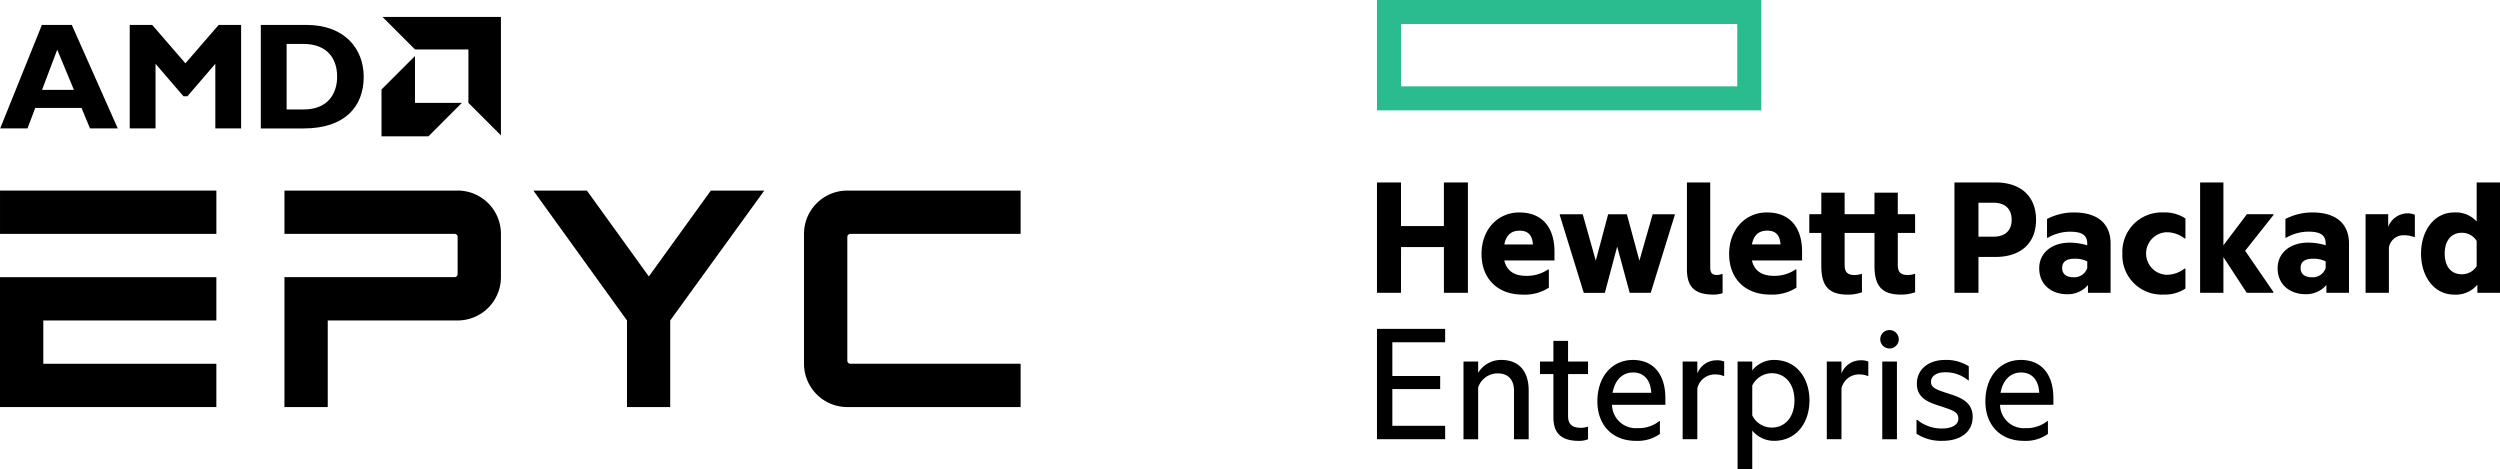 <svg xmlns="http://www.w3.org/2000/svg" xmlns:xlink="http://www.w3.org/1999/xlink" width="443.001" height="83.124" viewBox="0 0 443.001 83.124">
  <defs>
    <clipPath id="clip-path">
      <rect id="Rectangle_2408" data-name="Rectangle 2408" width="180.856" height="69.132"/>
    </clipPath>
    <clipPath id="clip-path-2">
      <rect id="Rectangle_2410" data-name="Rectangle 2410" width="199" height="83.123" fill="none"/>
    </clipPath>
  </defs>
  <g id="Group_37211" data-name="Group 37211" transform="translate(-1175.412 -3354.549)">
    <g id="Group_37106" data-name="Group 37106" transform="translate(1175.412 3357.548)">
      <rect id="Rectangle_2407" data-name="Rectangle 2407" width="38.339" height="7.674" transform="translate(0.002 30.77)"/>
      <path id="Path_1" data-name="Path 1" d="M0,30.618V53.633H38.339V45.964H7.674V38.292H38.339V30.618Z" transform="translate(0 15.497)"/>
      <path id="Path_2" data-name="Path 2" d="M94.2,20.431,83.212,35.646,72.234,20.431H62.753L79.34,43.442V58.791H87V43.442l16.67-23.011Z" transform="translate(31.762 10.341)"/>
      <g id="Group_37078" data-name="Group 37078" transform="translate(0 0)">
        <g id="Group_37077" data-name="Group 37077" clip-path="url(#clip-path)">
          <path id="Path_3" data-name="Path 3" d="M94.593,51.115a7.677,7.677,0,0,0,7.675,7.677h30.71V51.115H102.815a.545.545,0,0,1-.547-.544V28.652a.545.545,0,0,1,.547-.544h30.163V20.43h-30.71a7.677,7.677,0,0,0-7.675,7.678Z" transform="translate(47.877 10.34)"/>
          <path id="Path_4" data-name="Path 4" d="M64.155,20.43H33.466V28.1H63.611a.543.543,0,0,1,.544.544v6.583a.545.545,0,0,1-.544.547H33.466V58.79h7.672V43.447H64.155a7.673,7.673,0,0,0,7.672-7.671V28.1a7.673,7.673,0,0,0-7.672-7.672" transform="translate(16.938 10.34)"/>
          <path id="Path_5" data-name="Path 5" d="M10.131,5.325,7.441,12.45h5.648ZM20.86,19.282H15.94l-1.506-3.631h-8.2L4.859,19.282H.02L7.414.942h5.3Z" transform="translate(0.01 0.477)"/>
          <path id="Path_6" data-name="Path 6" d="M31.021.942H35v18.34H30.429V7.826l-4.946,5.755h-.7L19.835,7.826V19.282H15.264V.942h3.979l5.888,6.8Z" transform="translate(7.726 0.477)"/>
          <path id="Path_7" data-name="Path 7" d="M35.257,15.921h2.985c4.6,0,5.97-3.119,5.97-5.808,0-3.146-1.7-5.809-6.025-5.809H35.257ZM38.78.942c6.7,0,10.138,4.167,10.138,9.2,0,5.268-3.335,9.142-10.648,9.142H30.686V.942Z" transform="translate(15.531 0.477)"/>
          <path id="Path_8" data-name="Path 8" d="M60.224,5.767H50.767L45,0H65.988V20.99l-5.764-5.767Z" transform="translate(22.777 0)"/>
          <path id="Path_9" data-name="Path 9" d="M50.819,12.9V4.6L44.885,10.53v8.308h8.306L59.126,12.9Z" transform="translate(22.718 2.326)"/>
        </g>
      </g>
    </g>
    <g id="Group_37086" data-name="Group 37086" transform="translate(3390.559 -723.672)">
      <g id="Group_37081" data-name="Group 37081" transform="translate(-1971.146 4078.222)">
        <g id="Group_37080" data-name="Group 37080" transform="translate(0 0)" clip-path="url(#clip-path-2)">
          <path id="Path_11" data-name="Path 11" d="M4.257,65.083H0V45.522H4.257v7.73h7.6v-7.73h4.257V65.083H11.862V56.977h-7.6Zm21.532.313c-4.318,0-7.261-2.723-7.261-7.2,0-4.351,2.88-7.356,6.7-7.356,4.162,0,6.227,2.786,6.227,6.948v1.566H22.566c.5,2.158,2.191,2.721,3.88,2.721A6.658,6.658,0,0,0,30.3,60.951h.157v3.223A7.931,7.931,0,0,1,25.789,65.4m-3.225-8.889h5.07c-.094-1.439-.688-2.441-2.346-2.441-1.252,0-2.347.532-2.723,2.441m20,.376-2.189,8.2H36.647L32.39,51.312v-.156h4.068l2.317,8.231,2.192-8.23h3.316l2.222,8.23,2.347-8.23h3.913v.156L48.508,65.083H44.784ZM59.68,65.4c-3.38,0-4.757-1.347-4.757-4.507V45.522h4.131V60.607c0,.97.376,1.314,1.189,1.314a3.081,3.081,0,0,0,.94-.19h.062v3.412a4.924,4.924,0,0,1-1.564.251m9.983,0c-4.318,0-7.261-2.723-7.261-7.2,0-4.351,2.88-7.356,6.7-7.356,4.162,0,6.227,2.786,6.227,6.949v1.565H66.442c.5,2.158,2.19,2.721,3.88,2.721a6.655,6.655,0,0,0,3.85-1.126h.156v3.223a7.93,7.93,0,0,1-4.664,1.221m-3.223-8.889h5.07c-.094-1.439-.688-2.441-2.347-2.441-1.251,0-2.348.532-2.723,2.441m25.847-5.35h3.068v3.317H92.29v5.666c0,1.221.47,1.785,1.72,1.785a3.9,3.9,0,0,0,1.254-.19h.094v3.255a7.382,7.382,0,0,1-2.535.408c-3.35,0-4.663-1.535-4.663-5.07V54.473H82.87v5.666c0,1.221.47,1.785,1.72,1.785a3.921,3.921,0,0,0,1.252-.19h.094v3.255A7.368,7.368,0,0,1,83.4,65.4c-3.349,0-4.664-1.535-4.664-5.07V54.473H76.609V51.156h2.128V47.337h4.132v3.818h5.289V47.337h4.13Zm24.5,1c0,4.257-2.849,6.572-7.168,6.572h-3.035v6.354H102.33V45.522h7.29c4.319,0,7.168,2.316,7.168,6.634m-7.513,2.974c2.16,0,3.194-1.221,3.194-2.974,0-1.814-1.033-3.035-3.194-3.035h-2.691V55.13Zm16.712,8.575a4.69,4.69,0,0,1-3.692,1.626c-2.723,0-4.945-1.656-4.945-4.6,0-2.723,2.221-4.539,5.414-4.539a10.987,10.987,0,0,1,3.1.47v-.251c0-1.5-.844-2.16-3.066-2.16a7.949,7.949,0,0,0-3.911,1.064h-.156V52a10.26,10.26,0,0,1,4.786-1.159c4.194,0,6.479,2,6.479,5.509v8.733h-4.007Zm-.125-3.005V59.51a4.817,4.817,0,0,0-2.285-.469c-1.346,0-2.159.5-2.159,1.628,0,1.159.812,1.66,2.033,1.66a2.422,2.422,0,0,0,2.41-1.629m6.228-2.566a6.966,6.966,0,0,1,7.292-7.292,6.571,6.571,0,0,1,3.88,1.065v3.538h-.156a5.188,5.188,0,0,0-3.193-1.1,3.774,3.774,0,0,0,0,7.542,5.188,5.188,0,0,0,3.193-1.1h.156v3.536a6.561,6.561,0,0,1-3.88,1.065,6.94,6.94,0,0,1-7.292-7.261m17.9.626v6.322h-4.129V45.522h4.129V56.663l4.164-5.508h4.694v.156l-5.008,6.322,5.008,7.292v.158h-4.725Zm18.246,4.945a4.691,4.691,0,0,1-3.693,1.626c-2.723,0-4.945-1.656-4.945-4.6,0-2.723,2.221-4.539,5.415-4.539a10.96,10.96,0,0,1,3.1.469v-.251c0-1.5-.846-2.16-3.067-2.16a7.952,7.952,0,0,0-3.912,1.064h-.156V52a10.272,10.272,0,0,1,4.788-1.159c4.192,0,6.479,2,6.479,5.509v8.733h-4.007Zm-.125-3V59.511a4.818,4.818,0,0,0-2.285-.469c-1.346,0-2.159.5-2.159,1.627,0,1.159.813,1.66,2.034,1.66a2.422,2.422,0,0,0,2.41-1.628m11.08-7.292a3.684,3.684,0,0,1,3.38-2.41,3.275,3.275,0,0,1,1.343.251v3.943h-.155a4.731,4.731,0,0,0-1.815-.312,2.6,2.6,0,0,0-2.629,2.19v8.012h-4.132V51.156h4.008Zm15.8,10.234a4.938,4.938,0,0,1-4.13,1.753c-3.568,0-5.852-3.255-5.852-7.261s2.284-7.292,5.852-7.292a4.957,4.957,0,0,1,4.005,1.6V45.523H199v19.56h-4.007Zm-.126-3.287V55.881a3.056,3.056,0,0,0-2.626-1.439c-1.815,0-3.035,1.314-3.035,3.692s1.219,3.661,3.035,3.661a3.057,3.057,0,0,0,2.626-1.439M0,71.469H12.08v2.378H2.723v5.977H11.2v2.314H2.723v6.511H12.08v2.377H0Zm22.064,5.508c3.1,0,4.819,2.034,4.819,5.381v8.669h-2.6v-8.6c0-1.785-.908-3.068-2.879-3.068a3.62,3.62,0,0,0-3.474,2.5v9.169h-2.6V77.259h2.6v2a4.751,4.751,0,0,1,4.131-2.285m11.8.282H37.4V79.48H33.862V86.9c0,1.564.814,2.1,2.284,2.1a3.309,3.309,0,0,0,1.158-.188H37.4v2.221a4.206,4.206,0,0,1-1.628.283c-3.223,0-4.506-1.471-4.506-4.164V79.481H28.886V77.26h2.377V73.6h2.6ZM45.846,91.311c-4.036,0-6.79-2.693-6.79-7.011s2.566-7.322,6.289-7.322c3.788,0,5.759,2.723,5.759,6.759v1.189H41.653a4.213,4.213,0,0,0,4.539,4.132,5.869,5.869,0,0,0,3.85-1.252h.094v2.285a6.811,6.811,0,0,1-4.289,1.221m-4.1-8.515H48.6c-.093-2.033-1.1-3.6-3.223-3.6-1.971,0-3.255,1.469-3.631,3.6m15.021-3.411a3.635,3.635,0,0,1,3.412-2.346,3.259,3.259,0,0,1,1.345.219v2.565h-.094a4.011,4.011,0,0,0-1.628-.281,3.167,3.167,0,0,0-3.036,2.5v8.98h-2.6V77.259h2.6Zm13.583-2.409c4.1,0,6.29,3.349,6.29,7.166s-2.191,7.166-6.29,7.166a4.984,4.984,0,0,1-3.85-1.816v6.824H63.9V77.259h2.6v1.563a4.91,4.91,0,0,1,3.85-1.845m-.44,11.985c2.567,0,4.07-2.034,4.07-4.819,0-2.755-1.5-4.819-4.07-4.819a3.885,3.885,0,0,0-3.41,2.189V86.8a3.853,3.853,0,0,0,3.41,2.16m12.4-9.576a3.63,3.63,0,0,1,3.411-2.346,3.259,3.259,0,0,1,1.345.219v2.565H86.97a4.011,4.011,0,0,0-1.628-.281,3.164,3.164,0,0,0-3.034,2.5v8.98h-2.6V77.259h2.6Zm8.511-7.7a1.628,1.628,0,0,1,.069,3.255h-.069a1.628,1.628,0,0,1-.068-3.255h.068m-1.283,5.571h2.6V91.027h-2.6Zm11.86,5.727c1.971.625,4.161,1.439,4.161,4.069,0,2.816-2.315,4.256-5.288,4.256a7.981,7.981,0,0,1-4.664-1.254V87.585h.126a6.733,6.733,0,0,0,4.506,1.534c1.471,0,2.786-.564,2.786-1.753,0-1.219-1.1-1.5-3.255-2.222-1.941-.626-4.1-1.345-4.1-3.943,0-2.661,2.19-4.225,4.976-4.225A7.416,7.416,0,0,1,104.87,78.1v2.5h-.094a6.259,6.259,0,0,0-4.069-1.439c-1.627,0-2.534.719-2.534,1.69,0,1.1,1,1.408,3.225,2.128M114.6,91.311c-4.036,0-6.79-2.693-6.79-7.011s2.565-7.323,6.291-7.323c3.788,0,5.759,2.723,5.759,6.759v1.189H110.41a4.212,4.212,0,0,0,4.538,4.132A5.87,5.87,0,0,0,118.8,87.8h.093V90.09a6.807,6.807,0,0,1-4.287,1.221M110.5,82.8h6.852c-.092-2.033-1.1-3.6-3.223-3.6-1.971,0-3.255,1.469-3.63,3.6" transform="translate(-0.001 -13.195)"/>
        </g>
      </g>
      <path id="Path_13" data-name="Path 13" d="M4.257,4.255H63.841V15.3H4.257ZM0,19.558H68.1V0H0Z" transform="translate(-1971.147 4078.222)" fill="#2abb8e"/>
    </g>
  </g>
</svg>

